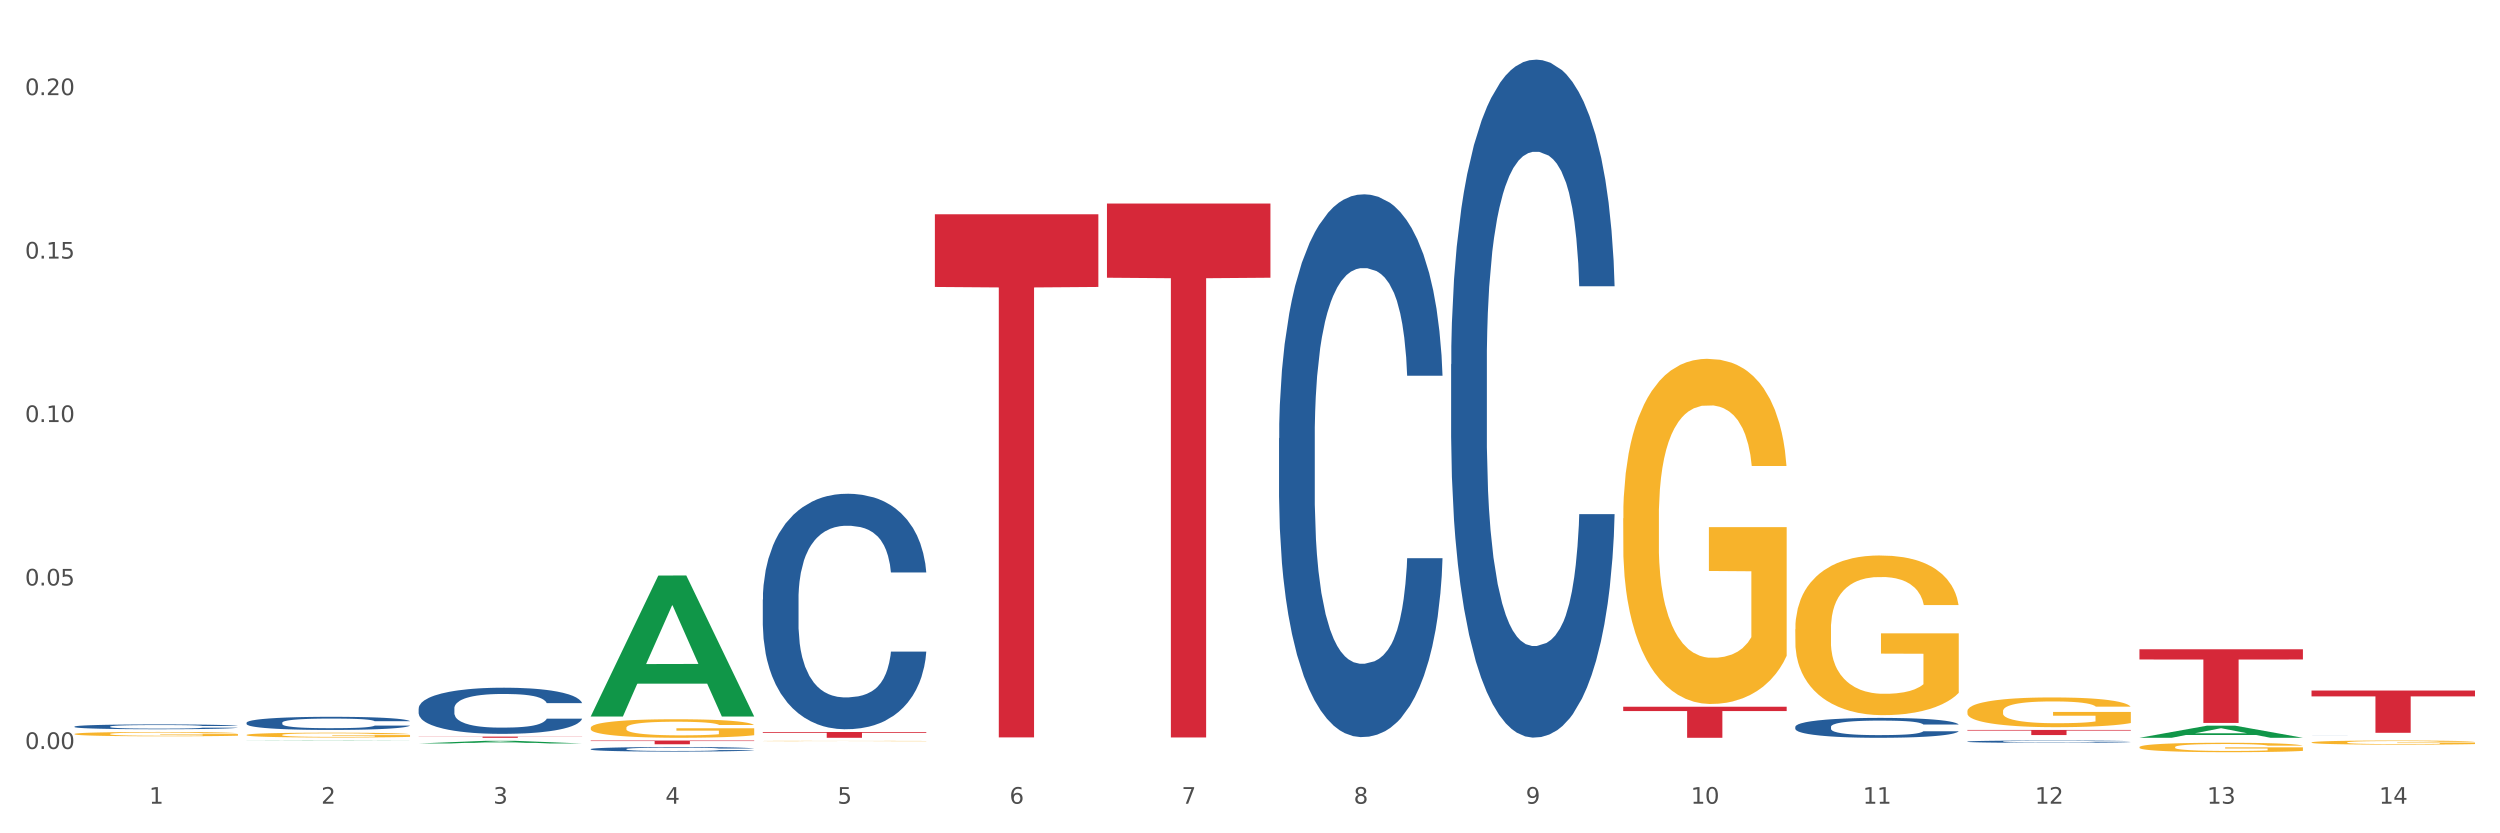 <?xml version="1.0" encoding="utf-8" standalone="no"?>
<!DOCTYPE svg PUBLIC "-//W3C//DTD SVG 1.1//EN"
  "http://www.w3.org/Graphics/SVG/1.1/DTD/svg11.dtd">
<svg xmlns:xlink="http://www.w3.org/1999/xlink" width="1080pt" height="360pt" viewBox="0 0 1080 360" xmlns="http://www.w3.org/2000/svg" version="1.1">
 <rect x="0" y="0" width="1080" height="360" fill="#333333" stroke="none"/>
 <defs>
  <style type="text/css">*{stroke-linejoin: round; stroke-linecap: butt}</style>
 </defs>
 <g id="figure_1">
  <g id="patch_1">
   <path d="M 0 360 
L 1080 360 
L 1080 0 
L 0 0 
z
" style="fill: #ffffff; stroke: #ffffff; stroke-linejoin: miter"/>
  </g>
  <g id="axes_1">
   <g id="matplotlib.axis_1">
    <g id="xtick_1">
     <g id="text_1">
      <!-- 1 -->
      <g style="fill: #4d4d4d" transform="translate(64.432 347.204) scale(0.096 -0.096)">
       <defs>
        <path id="DejaVuSans-31" d="M 794 531 
L 1825 531 
L 1825 4091 
L 703 3866 
L 703 4441 
L 1819 4666 
L 2450 4666 
L 2450 531 
L 3481 531 
L 3481 0 
L 794 0 
L 794 531 
z
" transform="scale(0.016)"/>
       </defs>
       <use xlink:href="#DejaVuSans-31"/>
      </g>
     </g>
    </g>
    <g id="xtick_2">
     <g id="text_2">
      <!-- 2 -->
      <g style="fill: #4d4d4d" transform="translate(138.771 347.204) scale(0.096 -0.096)">
       <defs>
        <path id="DejaVuSans-32" d="M 1228 531 
L 3431 531 
L 3431 0 
L 469 0 
L 469 531 
Q 828 903 1448 1529 
Q 2069 2156 2228 2338 
Q 2531 2678 2651 2914 
Q 2772 3150 2772 3378 
Q 2772 3750 2511 3984 
Q 2250 4219 1831 4219 
Q 1534 4219 1204 4116 
Q 875 4013 500 3803 
L 500 4441 
Q 881 4594 1212 4672 
Q 1544 4750 1819 4750 
Q 2544 4750 2975 4387 
Q 3406 4025 3406 3419 
Q 3406 3131 3298 2873 
Q 3191 2616 2906 2266 
Q 2828 2175 2409 1742 
Q 1991 1309 1228 531 
z
" transform="scale(0.016)"/>
       </defs>
       <use xlink:href="#DejaVuSans-32"/>
      </g>
     </g>
    </g>
    <g id="xtick_3">
     <g id="text_3">
      <!-- 3 -->
      <g style="fill: #4d4d4d" transform="translate(213.109 347.204) scale(0.096 -0.096)">
       <defs>
        <path id="DejaVuSans-33" d="M 2597 2516 
Q 3050 2419 3304 2112 
Q 3559 1806 3559 1356 
Q 3559 666 3084 287 
Q 2609 -91 1734 -91 
Q 1441 -91 1130 -33 
Q 819 25 488 141 
L 488 750 
Q 750 597 1062 519 
Q 1375 441 1716 441 
Q 2309 441 2620 675 
Q 2931 909 2931 1356 
Q 2931 1769 2642 2001 
Q 2353 2234 1838 2234 
L 1294 2234 
L 1294 2753 
L 1863 2753 
Q 2328 2753 2575 2939 
Q 2822 3125 2822 3475 
Q 2822 3834 2567 4026 
Q 2313 4219 1838 4219 
Q 1578 4219 1281 4162 
Q 984 4106 628 3988 
L 628 4550 
Q 988 4650 1302 4700 
Q 1616 4750 1894 4750 
Q 2613 4750 3031 4423 
Q 3450 4097 3450 3541 
Q 3450 3153 3228 2886 
Q 3006 2619 2597 2516 
z
" transform="scale(0.016)"/>
       </defs>
       <use xlink:href="#DejaVuSans-33"/>
      </g>
     </g>
    </g>
    <g id="xtick_4">
     <g id="text_4">
      <!-- 4 -->
      <g style="fill: #4d4d4d" transform="translate(287.448 347.204) scale(0.096 -0.096)">
       <defs>
        <path id="DejaVuSans-34" d="M 2419 4116 
L 825 1625 
L 2419 1625 
L 2419 4116 
z
M 2253 4666 
L 3047 4666 
L 3047 1625 
L 3713 1625 
L 3713 1100 
L 3047 1100 
L 3047 0 
L 2419 0 
L 2419 1100 
L 313 1100 
L 313 1709 
L 2253 4666 
z
" transform="scale(0.016)"/>
       </defs>
       <use xlink:href="#DejaVuSans-34"/>
      </g>
     </g>
    </g>
    <g id="xtick_5">
     <g id="text_5">
      <!-- 5 -->
      <g style="fill: #4d4d4d" transform="translate(361.787 347.204) scale(0.096 -0.096)">
       <defs>
        <path id="DejaVuSans-35" d="M 691 4666 
L 3169 4666 
L 3169 4134 
L 1269 4134 
L 1269 2991 
Q 1406 3038 1543 3061 
Q 1681 3084 1819 3084 
Q 2600 3084 3056 2656 
Q 3513 2228 3513 1497 
Q 3513 744 3044 326 
Q 2575 -91 1722 -91 
Q 1428 -91 1123 -41 
Q 819 9 494 109 
L 494 744 
Q 775 591 1075 516 
Q 1375 441 1709 441 
Q 2250 441 2565 725 
Q 2881 1009 2881 1497 
Q 2881 1984 2565 2268 
Q 2250 2553 1709 2553 
Q 1456 2553 1204 2497 
Q 953 2441 691 2322 
L 691 4666 
z
" transform="scale(0.016)"/>
       </defs>
       <use xlink:href="#DejaVuSans-35"/>
      </g>
     </g>
    </g>
    <g id="xtick_6">
     <g id="text_6">
      <!-- 6 -->
      <g style="fill: #4d4d4d" transform="translate(436.125 347.204) scale(0.096 -0.096)">
       <defs>
        <path id="DejaVuSans-36" d="M 2113 2584 
Q 1688 2584 1439 2293 
Q 1191 2003 1191 1497 
Q 1191 994 1439 701 
Q 1688 409 2113 409 
Q 2538 409 2786 701 
Q 3034 994 3034 1497 
Q 3034 2003 2786 2293 
Q 2538 2584 2113 2584 
z
M 3366 4563 
L 3366 3988 
Q 3128 4100 2886 4159 
Q 2644 4219 2406 4219 
Q 1781 4219 1451 3797 
Q 1122 3375 1075 2522 
Q 1259 2794 1537 2939 
Q 1816 3084 2150 3084 
Q 2853 3084 3261 2657 
Q 3669 2231 3669 1497 
Q 3669 778 3244 343 
Q 2819 -91 2113 -91 
Q 1303 -91 875 529 
Q 447 1150 447 2328 
Q 447 3434 972 4092 
Q 1497 4750 2381 4750 
Q 2619 4750 2861 4703 
Q 3103 4656 3366 4563 
z
" transform="scale(0.016)"/>
       </defs>
       <use xlink:href="#DejaVuSans-36"/>
      </g>
     </g>
    </g>
    <g id="xtick_7">
     <g id="text_7">
      <!-- 7 -->
      <g style="fill: #4d4d4d" transform="translate(510.464 347.204) scale(0.096 -0.096)">
       <defs>
        <path id="DejaVuSans-37" d="M 525 4666 
L 3525 4666 
L 3525 4397 
L 1831 0 
L 1172 0 
L 2766 4134 
L 525 4134 
L 525 4666 
z
" transform="scale(0.016)"/>
       </defs>
       <use xlink:href="#DejaVuSans-37"/>
      </g>
     </g>
    </g>
    <g id="xtick_8">
     <g id="text_8">
      <!-- 8 -->
      <g style="fill: #4d4d4d" transform="translate(584.803 347.204) scale(0.096 -0.096)">
       <defs>
        <path id="DejaVuSans-38" d="M 2034 2216 
Q 1584 2216 1326 1975 
Q 1069 1734 1069 1313 
Q 1069 891 1326 650 
Q 1584 409 2034 409 
Q 2484 409 2743 651 
Q 3003 894 3003 1313 
Q 3003 1734 2745 1975 
Q 2488 2216 2034 2216 
z
M 1403 2484 
Q 997 2584 770 2862 
Q 544 3141 544 3541 
Q 544 4100 942 4425 
Q 1341 4750 2034 4750 
Q 2731 4750 3128 4425 
Q 3525 4100 3525 3541 
Q 3525 3141 3298 2862 
Q 3072 2584 2669 2484 
Q 3125 2378 3379 2068 
Q 3634 1759 3634 1313 
Q 3634 634 3220 271 
Q 2806 -91 2034 -91 
Q 1263 -91 848 271 
Q 434 634 434 1313 
Q 434 1759 690 2068 
Q 947 2378 1403 2484 
z
M 1172 3481 
Q 1172 3119 1398 2916 
Q 1625 2713 2034 2713 
Q 2441 2713 2670 2916 
Q 2900 3119 2900 3481 
Q 2900 3844 2670 4047 
Q 2441 4250 2034 4250 
Q 1625 4250 1398 4047 
Q 1172 3844 1172 3481 
z
" transform="scale(0.016)"/>
       </defs>
       <use xlink:href="#DejaVuSans-38"/>
      </g>
     </g>
    </g>
    <g id="xtick_9">
     <g id="text_9">
      <!-- 9 -->
      <g style="fill: #4d4d4d" transform="translate(659.142 347.204) scale(0.096 -0.096)">
       <defs>
        <path id="DejaVuSans-39" d="M 703 97 
L 703 672 
Q 941 559 1184 500 
Q 1428 441 1663 441 
Q 2288 441 2617 861 
Q 2947 1281 2994 2138 
Q 2813 1869 2534 1725 
Q 2256 1581 1919 1581 
Q 1219 1581 811 2004 
Q 403 2428 403 3163 
Q 403 3881 828 4315 
Q 1253 4750 1959 4750 
Q 2769 4750 3195 4129 
Q 3622 3509 3622 2328 
Q 3622 1225 3098 567 
Q 2575 -91 1691 -91 
Q 1453 -91 1209 -44 
Q 966 3 703 97 
z
M 1959 2075 
Q 2384 2075 2632 2365 
Q 2881 2656 2881 3163 
Q 2881 3666 2632 3958 
Q 2384 4250 1959 4250 
Q 1534 4250 1286 3958 
Q 1038 3666 1038 3163 
Q 1038 2656 1286 2365 
Q 1534 2075 1959 2075 
z
" transform="scale(0.016)"/>
       </defs>
       <use xlink:href="#DejaVuSans-39"/>
      </g>
     </g>
    </g>
    <g id="xtick_10">
     <g id="text_10">
      <!-- 10 -->
      <g style="fill: #4d4d4d" transform="translate(730.426 347.204) scale(0.096 -0.096)">
       <defs>
        <path id="DejaVuSans-30" d="M 2034 4250 
Q 1547 4250 1301 3770 
Q 1056 3291 1056 2328 
Q 1056 1369 1301 889 
Q 1547 409 2034 409 
Q 2525 409 2770 889 
Q 3016 1369 3016 2328 
Q 3016 3291 2770 3770 
Q 2525 4250 2034 4250 
z
M 2034 4750 
Q 2819 4750 3233 4129 
Q 3647 3509 3647 2328 
Q 3647 1150 3233 529 
Q 2819 -91 2034 -91 
Q 1250 -91 836 529 
Q 422 1150 422 2328 
Q 422 3509 836 4129 
Q 1250 4750 2034 4750 
z
" transform="scale(0.016)"/>
       </defs>
       <use xlink:href="#DejaVuSans-31"/>
       <use xlink:href="#DejaVuSans-30" transform="translate(63.623 0)"/>
      </g>
     </g>
    </g>
    <g id="xtick_11">
     <g id="text_11">
      <!-- 11 -->
      <g style="fill: #4d4d4d" transform="translate(804.765 347.204) scale(0.096 -0.096)">
       <use xlink:href="#DejaVuSans-31"/>
       <use xlink:href="#DejaVuSans-31" transform="translate(63.623 0)"/>
      </g>
     </g>
    </g>
    <g id="xtick_12">
     <g id="text_12">
      <!-- 12 -->
      <g style="fill: #4d4d4d" transform="translate(879.104 347.204) scale(0.096 -0.096)">
       <use xlink:href="#DejaVuSans-31"/>
       <use xlink:href="#DejaVuSans-32" transform="translate(63.623 0)"/>
      </g>
     </g>
    </g>
    <g id="xtick_13">
     <g id="text_13">
      <!-- 13 -->
      <g style="fill: #4d4d4d" transform="translate(953.442 347.204) scale(0.096 -0.096)">
       <use xlink:href="#DejaVuSans-31"/>
       <use xlink:href="#DejaVuSans-33" transform="translate(63.623 0)"/>
      </g>
     </g>
    </g>
    <g id="xtick_14">
     <g id="text_14">
      <!-- 14 -->
      <g style="fill: #4d4d4d" transform="translate(1027.781 347.204) scale(0.096 -0.096)">
       <use xlink:href="#DejaVuSans-31"/>
       <use xlink:href="#DejaVuSans-34" transform="translate(63.623 0)"/>
      </g>
     </g>
    </g>
    <g id="xtick_15"/>
    <g id="xtick_16"/>
    <g id="xtick_17"/>
    <g id="xtick_18"/>
    <g id="xtick_19"/>
    <g id="xtick_20"/>
    <g id="xtick_21"/>
    <g id="xtick_22"/>
    <g id="xtick_23"/>
    <g id="xtick_24"/>
    <g id="xtick_25"/>
    <g id="xtick_26"/>
    <g id="xtick_27"/>
   </g>
   <g id="matplotlib.axis_2">
    <g id="ytick_1">
     <g id="text_15">
      <!-- 0.00 -->
      <g style="fill: #4d4d4d" transform="translate(10.8 323.553) scale(0.096 -0.096)">
       <defs>
        <path id="DejaVuSans-2e" d="M 684 794 
L 1344 794 
L 1344 0 
L 684 0 
L 684 794 
z
" transform="scale(0.016)"/>
       </defs>
       <use xlink:href="#DejaVuSans-30"/>
       <use xlink:href="#DejaVuSans-2e" transform="translate(63.623 0)"/>
       <use xlink:href="#DejaVuSans-30" transform="translate(95.41 0)"/>
       <use xlink:href="#DejaVuSans-30" transform="translate(159.033 0)"/>
      </g>
     </g>
    </g>
    <g id="ytick_2">
     <g id="text_16">
      <!-- 0.05 -->
      <g style="fill: #4d4d4d" transform="translate(10.8 252.938) scale(0.096 -0.096)">
       <use xlink:href="#DejaVuSans-30"/>
       <use xlink:href="#DejaVuSans-2e" transform="translate(63.623 0)"/>
       <use xlink:href="#DejaVuSans-30" transform="translate(95.41 0)"/>
       <use xlink:href="#DejaVuSans-35" transform="translate(159.033 0)"/>
      </g>
     </g>
    </g>
    <g id="ytick_3">
     <g id="text_17">
      <!-- 0.10 -->
      <g style="fill: #4d4d4d" transform="translate(10.8 182.323) scale(0.096 -0.096)">
       <use xlink:href="#DejaVuSans-30"/>
       <use xlink:href="#DejaVuSans-2e" transform="translate(63.623 0)"/>
       <use xlink:href="#DejaVuSans-31" transform="translate(95.41 0)"/>
       <use xlink:href="#DejaVuSans-30" transform="translate(159.033 0)"/>
      </g>
     </g>
    </g>
    <g id="ytick_4">
     <g id="text_18">
      <!-- 0.15 -->
      <g style="fill: #4d4d4d" transform="translate(10.8 111.708) scale(0.096 -0.096)">
       <use xlink:href="#DejaVuSans-30"/>
       <use xlink:href="#DejaVuSans-2e" transform="translate(63.623 0)"/>
       <use xlink:href="#DejaVuSans-31" transform="translate(95.41 0)"/>
       <use xlink:href="#DejaVuSans-35" transform="translate(159.033 0)"/>
      </g>
     </g>
    </g>
    <g id="ytick_5">
     <g id="text_19">
      <!-- 0.20 -->
      <g style="fill: #4d4d4d" transform="translate(10.8 41.093) scale(0.096 -0.096)">
       <use xlink:href="#DejaVuSans-30"/>
       <use xlink:href="#DejaVuSans-2e" transform="translate(63.623 0)"/>
       <use xlink:href="#DejaVuSans-32" transform="translate(95.41 0)"/>
       <use xlink:href="#DejaVuSans-30" transform="translate(159.033 0)"/>
      </g>
     </g>
    </g>
    <g id="ytick_6"/>
    <g id="ytick_7"/>
    <g id="ytick_8"/>
    <g id="ytick_9"/>
   </g>
   <g id="PolyCollection_1">
    <path d="M 106.514 320.011 
L 106.587 320.011 
L 135.709 319.906 
L 147.795 319.906 
L 177.135 320.012 
L 163.157 320.012 
L 156.823 319.987 
L 126.754 319.987 
L 126.535 319.987 
L 120.42 320.012 
L 106.514 320.012 
L 106.514 320.011 
L 130.54 319.972 
L 153.037 319.972 
L 141.897 319.929 
L 141.752 319.928 
L 141.606 319.929 
L 130.467 319.972 
L 130.54 319.972 
L 106.514 320.011 
z
" clip-path="url(#p26a8da2039)" style="fill: #109648"/>
    <path d="M 255.191 309.422 
L 255.264 309.364 
L 284.386 248.646 
L 296.472 248.589 
L 325.813 309.536 
L 311.834 309.536 
L 305.5 295.344 
L 275.431 295.344 
L 275.213 295.573 
L 269.097 309.536 
L 255.191 309.536 
L 255.191 309.422 
L 279.217 286.874 
L 301.714 286.817 
L 290.575 261.579 
L 290.429 261.465 
L 290.284 261.637 
L 279.144 286.817 
L 279.217 286.874 
L 255.191 309.422 
z
" clip-path="url(#p26a8da2039)" style="fill: #109648"/>
    <path d="M 849.901 318.729 
L 849.974 318.729 
L 879.096 318.717 
L 891.182 318.717 
L 920.523 318.729 
L 906.544 318.729 
L 900.21 318.727 
L 870.141 318.727 
L 869.922 318.727 
L 863.807 318.729 
L 849.901 318.729 
L 849.901 318.729 
L 873.927 318.725 
L 896.424 318.725 
L 885.284 318.72 
L 885.139 318.72 
L 884.993 318.72 
L 873.854 318.725 
L 873.927 318.725 
L 849.901 318.729 
z
" clip-path="url(#p26a8da2039)" style="fill: #109648"/>
    <path d="M 924.24 318.72 
L 924.312 318.715 
L 953.435 313.489 
L 965.52 313.484 
L 994.861 318.729 
L 980.883 318.729 
L 974.548 317.508 
L 944.48 317.508 
L 944.261 317.528 
L 938.145 318.729 
L 924.24 318.729 
L 924.24 318.72 
L 948.265 316.779 
L 970.763 316.774 
L 959.623 314.602 
L 959.478 314.592 
L 959.332 314.607 
L 948.193 316.774 
L 948.265 316.779 
L 924.24 318.72 
z
" clip-path="url(#p26a8da2039)" style="fill: #109648"/>
    <path d="M 329.53 259.01 
L 329.613 258.917 
L 329.613 256.315 
L 329.864 252.785 
L 330.782 246.281 
L 331.951 241.356 
L 333.954 235.595 
L 335.039 233.18 
L 336.458 230.485 
L 339.38 226.118 
L 342.719 222.402 
L 345.057 220.357 
L 346.81 219.057 
L 350.733 216.734 
L 352.987 215.712 
L 355.324 214.875 
L 357.328 214.318 
L 360.667 213.668 
L 363.338 213.389 
L 366.427 213.296 
L 369.015 213.389 
L 372.437 213.761 
L 377.446 214.875 
L 379.366 215.526 
L 381.954 216.641 
L 384.625 218.128 
L 386.795 219.614 
L 389.3 221.751 
L 391.887 224.539 
L 394.392 228.069 
L 396.145 231.321 
L 397.564 234.759 
L 398.816 238.94 
L 399.734 243.493 
L 400.152 247.303 
L 384.875 247.303 
L 384.458 243.865 
L 383.623 240.148 
L 382.788 237.64 
L 381.87 235.595 
L 380.451 233.273 
L 379.199 231.786 
L 377.112 230.021 
L 375.192 228.906 
L 373.606 228.255 
L 371.686 227.698 
L 367.595 227.14 
L 364.674 227.14 
L 362.837 227.326 
L 360.583 227.791 
L 358.663 228.441 
L 356.41 229.556 
L 354.656 230.764 
L 352.903 232.343 
L 351.902 233.458 
L 350.399 235.503 
L 349.397 237.175 
L 348.062 240.055 
L 347.31 242.099 
L 345.975 247.396 
L 345.391 251.298 
L 345.14 253.992 
L 344.973 256.966 
L 344.973 271.46 
L 345.474 277.964 
L 345.891 280.752 
L 346.559 283.911 
L 347.811 287.999 
L 349.648 291.994 
L 351.568 294.875 
L 353.154 296.64 
L 354.656 297.941 
L 356.159 298.963 
L 357.996 299.892 
L 359.498 300.45 
L 361.752 301.007 
L 364.423 301.286 
L 366.51 301.286 
L 370.768 300.821 
L 372.688 300.357 
L 374.524 299.706 
L 376.528 298.684 
L 378.114 297.569 
L 379.032 296.733 
L 380.534 294.968 
L 381.703 293.109 
L 382.705 290.972 
L 383.373 289.114 
L 384.124 286.327 
L 384.708 283.168 
L 384.875 281.495 
L 400.152 281.495 
L 399.818 284.84 
L 399.233 288.092 
L 398.065 292.459 
L 397.146 294.968 
L 395.727 298.034 
L 394.225 300.636 
L 392.138 303.516 
L 390.218 305.653 
L 388.214 307.511 
L 386.044 309.184 
L 382.121 311.507 
L 380.701 312.157 
L 377.696 313.272 
L 375.359 313.922 
L 371.936 314.573 
L 368.43 314.944 
L 364.757 315.037 
L 361.502 314.851 
L 357.912 314.294 
L 355.658 313.736 
L 353.154 312.9 
L 350.232 311.599 
L 347.477 310.02 
L 344.89 308.162 
L 342.469 306.025 
L 340.215 303.609 
L 337.293 299.613 
L 335.123 295.711 
L 333.537 292.087 
L 332.452 289.021 
L 331.366 285.119 
L 330.782 282.424 
L 329.864 275.92 
L 329.53 269.881 
L 329.53 259.01 
z
" clip-path="url(#p26a8da2039)" style="fill: #255c99"/>
    <path d="M 775.562 313.994 
L 775.646 313.986 
L 775.646 313.766 
L 775.896 313.467 
L 776.814 312.918 
L 777.983 312.501 
L 779.986 312.014 
L 781.072 311.81 
L 782.491 311.582 
L 785.412 311.213 
L 788.752 310.899 
L 791.089 310.726 
L 792.842 310.616 
L 796.765 310.42 
L 799.019 310.334 
L 801.357 310.263 
L 803.36 310.216 
L 806.699 310.161 
L 809.37 310.137 
L 812.459 310.129 
L 815.047 310.137 
L 818.469 310.169 
L 823.478 310.263 
L 825.398 310.318 
L 827.986 310.412 
L 830.657 310.538 
L 832.828 310.664 
L 835.332 310.844 
L 837.92 311.08 
L 840.424 311.378 
L 842.177 311.653 
L 843.596 311.944 
L 844.848 312.297 
L 845.766 312.682 
L 846.184 313.004 
L 830.908 313.004 
L 830.49 312.713 
L 829.655 312.399 
L 828.821 312.187 
L 827.902 312.014 
L 826.483 311.818 
L 825.231 311.692 
L 823.144 311.543 
L 821.224 311.449 
L 819.638 311.394 
L 817.718 311.347 
L 813.628 311.3 
L 810.706 311.3 
L 808.87 311.315 
L 806.616 311.355 
L 804.696 311.41 
L 802.442 311.504 
L 800.689 311.606 
L 798.936 311.739 
L 797.934 311.834 
L 796.431 312.007 
L 795.43 312.148 
L 794.094 312.391 
L 793.343 312.564 
L 792.007 313.012 
L 791.423 313.342 
L 791.172 313.569 
L 791.005 313.821 
L 791.005 315.046 
L 791.506 315.596 
L 791.924 315.831 
L 792.591 316.098 
L 793.844 316.444 
L 795.68 316.782 
L 797.6 317.025 
L 799.186 317.174 
L 800.689 317.284 
L 802.191 317.371 
L 804.028 317.449 
L 805.53 317.496 
L 807.784 317.544 
L 810.456 317.567 
L 812.543 317.567 
L 816.8 317.528 
L 818.72 317.489 
L 820.556 317.434 
L 822.56 317.347 
L 824.146 317.253 
L 825.064 317.182 
L 826.567 317.033 
L 827.735 316.876 
L 828.737 316.695 
L 829.405 316.538 
L 830.156 316.303 
L 830.741 316.036 
L 830.908 315.894 
L 846.184 315.894 
L 845.85 316.177 
L 845.266 316.452 
L 844.097 316.821 
L 843.179 317.033 
L 841.76 317.292 
L 840.257 317.512 
L 838.17 317.756 
L 836.25 317.936 
L 834.247 318.093 
L 832.076 318.235 
L 828.153 318.431 
L 826.734 318.486 
L 823.728 318.58 
L 821.391 318.635 
L 817.969 318.69 
L 814.463 318.722 
L 810.79 318.729 
L 807.534 318.714 
L 803.944 318.667 
L 801.69 318.62 
L 799.186 318.549 
L 796.264 318.439 
L 793.51 318.305 
L 790.922 318.148 
L 788.501 317.968 
L 786.247 317.763 
L 783.325 317.426 
L 781.155 317.096 
L 779.569 316.79 
L 778.484 316.53 
L 777.399 316.201 
L 776.814 315.973 
L 775.896 315.423 
L 775.562 314.912 
L 775.562 313.994 
z
" clip-path="url(#p26a8da2039)" style="fill: #255c99"/>
    <path d="M 552.546 189.303 
L 552.629 189.088 
L 552.629 183.092 
L 552.88 174.954 
L 553.798 159.964 
L 554.967 148.614 
L 556.97 135.336 
L 558.055 129.768 
L 559.475 123.558 
L 562.396 113.493 
L 565.735 104.927 
L 568.073 100.215 
L 569.826 97.217 
L 573.749 91.863 
L 576.003 89.508 
L 578.34 87.58 
L 580.344 86.295 
L 583.683 84.796 
L 586.354 84.154 
L 589.443 83.94 
L 592.031 84.154 
L 595.453 85.01 
L 600.462 87.58 
L 602.382 89.079 
L 604.97 91.649 
L 607.641 95.075 
L 609.811 98.502 
L 612.316 103.427 
L 614.903 109.852 
L 617.408 117.99 
L 619.161 125.485 
L 620.58 133.409 
L 621.832 143.046 
L 622.75 153.539 
L 623.168 162.319 
L 607.891 162.319 
L 607.474 154.396 
L 606.639 145.83 
L 605.804 140.048 
L 604.886 135.336 
L 603.467 129.982 
L 602.215 126.556 
L 600.128 122.487 
L 598.208 119.917 
L 596.622 118.418 
L 594.702 117.133 
L 590.612 115.848 
L 587.69 115.848 
L 585.853 116.277 
L 583.6 117.347 
L 581.68 118.846 
L 579.426 121.416 
L 577.673 124.2 
L 575.92 127.841 
L 574.918 130.411 
L 573.415 135.122 
L 572.414 138.977 
L 571.078 145.616 
L 570.327 150.327 
L 568.991 162.534 
L 568.407 171.528 
L 568.156 177.738 
L 567.989 184.591 
L 567.989 217.999 
L 568.49 232.99 
L 568.908 239.414 
L 569.575 246.696 
L 570.827 256.118 
L 572.664 265.327 
L 574.584 271.966 
L 576.17 276.034 
L 577.673 279.033 
L 579.175 281.388 
L 581.012 283.53 
L 582.514 284.815 
L 584.768 286.1 
L 587.439 286.742 
L 589.526 286.742 
L 593.784 285.671 
L 595.704 284.601 
L 597.54 283.101 
L 599.544 280.746 
L 601.13 278.176 
L 602.048 276.249 
L 603.551 272.18 
L 604.719 267.897 
L 605.721 262.971 
L 606.389 258.688 
L 607.14 252.264 
L 607.724 244.982 
L 607.891 241.128 
L 623.168 241.128 
L 622.834 248.837 
L 622.249 256.332 
L 621.081 266.398 
L 620.163 272.18 
L 618.743 279.247 
L 617.241 285.243 
L 615.154 291.882 
L 613.234 296.807 
L 611.23 301.09 
L 609.06 304.945 
L 605.137 310.299 
L 603.718 311.798 
L 600.712 314.368 
L 598.375 315.867 
L 594.952 317.366 
L 591.446 318.223 
L 587.773 318.437 
L 584.518 318.008 
L 580.928 316.723 
L 578.674 315.439 
L 576.17 313.511 
L 573.248 310.513 
L 570.494 306.872 
L 567.906 302.589 
L 565.485 297.664 
L 563.231 292.096 
L 560.309 282.887 
L 558.139 273.893 
L 556.553 265.541 
L 555.468 258.474 
L 554.382 249.48 
L 553.798 243.269 
L 552.88 228.278 
L 552.546 214.358 
L 552.546 189.303 
z
" clip-path="url(#p26a8da2039)" style="fill: #255c99"/>
    <path d="M 626.885 157.364 
L 626.968 157.096 
L 626.968 149.606 
L 627.219 139.442 
L 628.137 120.718 
L 629.306 106.541 
L 631.309 89.957 
L 632.394 83.002 
L 633.813 75.245 
L 636.735 62.673 
L 640.074 51.973 
L 642.411 46.089 
L 644.164 42.344 
L 648.088 35.657 
L 650.342 32.714 
L 652.679 30.307 
L 654.683 28.702 
L 658.022 26.829 
L 660.693 26.027 
L 663.782 25.759 
L 666.369 26.027 
L 669.792 27.097 
L 674.801 30.307 
L 676.721 32.179 
L 679.308 35.389 
L 681.98 39.669 
L 684.15 43.949 
L 686.654 50.101 
L 689.242 58.126 
L 691.747 68.29 
L 693.5 77.652 
L 694.919 87.549 
L 696.171 99.586 
L 697.089 112.693 
L 697.506 123.66 
L 682.23 123.66 
L 681.813 113.763 
L 680.978 103.064 
L 680.143 95.841 
L 679.225 89.957 
L 677.806 83.269 
L 676.554 78.99 
L 674.467 73.907 
L 672.547 70.697 
L 670.961 68.825 
L 669.041 67.22 
L 664.95 65.615 
L 662.029 65.615 
L 660.192 66.15 
L 657.938 67.488 
L 656.018 69.36 
L 653.764 72.57 
L 652.011 76.047 
L 650.258 80.595 
L 649.257 83.804 
L 647.754 89.689 
L 646.752 94.504 
L 645.417 102.796 
L 644.665 108.681 
L 643.33 123.928 
L 642.745 135.162 
L 642.495 142.919 
L 642.328 151.479 
L 642.328 193.207 
L 642.829 211.931 
L 643.246 219.956 
L 643.914 229.05 
L 645.166 240.82 
L 647.003 252.322 
L 648.923 260.614 
L 650.509 265.696 
L 652.011 269.441 
L 653.514 272.383 
L 655.35 275.058 
L 656.853 276.663 
L 659.107 278.268 
L 661.778 279.071 
L 663.865 279.071 
L 668.122 277.733 
L 670.042 276.396 
L 671.879 274.523 
L 673.882 271.581 
L 675.468 268.371 
L 676.387 265.964 
L 677.889 260.881 
L 679.058 255.532 
L 680.06 249.379 
L 680.728 244.03 
L 681.479 236.005 
L 682.063 226.91 
L 682.23 222.096 
L 697.506 222.096 
L 697.173 231.725 
L 696.588 241.087 
L 695.42 253.659 
L 694.501 260.881 
L 693.082 269.709 
L 691.58 277.198 
L 689.493 285.49 
L 687.573 291.643 
L 685.569 296.992 
L 683.399 301.807 
L 679.475 308.494 
L 678.056 310.367 
L 675.051 313.577 
L 672.714 315.449 
L 669.291 317.321 
L 665.785 318.391 
L 662.112 318.659 
L 658.856 318.124 
L 655.267 316.519 
L 653.013 314.914 
L 650.509 312.507 
L 647.587 308.762 
L 644.832 304.214 
L 642.244 298.865 
L 639.824 292.713 
L 637.57 285.758 
L 634.648 274.256 
L 632.478 263.021 
L 630.892 252.589 
L 629.806 243.762 
L 628.721 232.528 
L 628.137 224.771 
L 627.219 206.046 
L 626.885 188.66 
L 626.885 157.364 
z
" clip-path="url(#p26a8da2039)" style="fill: #255c99"/>
    <path d="M 32.175 313.881 
L 32.258 313.879 
L 32.258 313.826 
L 32.509 313.753 
L 33.427 313.619 
L 34.596 313.518 
L 36.599 313.4 
L 37.684 313.35 
L 39.104 313.295 
L 42.025 313.205 
L 45.364 313.129 
L 47.702 313.087 
L 49.455 313.06 
L 53.378 313.012 
L 55.632 312.991 
L 57.969 312.974 
L 59.973 312.962 
L 63.312 312.949 
L 65.983 312.943 
L 69.072 312.941 
L 71.66 312.943 
L 75.082 312.951 
L 80.091 312.974 
L 82.011 312.987 
L 84.599 313.01 
L 87.27 313.041 
L 89.44 313.071 
L 91.945 313.115 
L 94.533 313.172 
L 97.037 313.245 
L 98.79 313.312 
L 100.209 313.383 
L 101.461 313.469 
L 102.379 313.562 
L 102.797 313.64 
L 87.52 313.64 
L 87.103 313.57 
L 86.268 313.493 
L 85.434 313.442 
L 84.515 313.4 
L 83.096 313.352 
L 81.844 313.321 
L 79.757 313.285 
L 77.837 313.262 
L 76.251 313.249 
L 74.331 313.237 
L 70.241 313.226 
L 67.319 313.226 
L 65.482 313.23 
L 63.229 313.239 
L 61.309 313.253 
L 59.055 313.276 
L 57.302 313.3 
L 55.549 313.333 
L 54.547 313.356 
L 53.044 313.398 
L 52.043 313.432 
L 50.707 313.491 
L 49.956 313.533 
L 48.62 313.642 
L 48.036 313.723 
L 47.785 313.778 
L 47.618 313.839 
L 47.618 314.137 
L 48.119 314.271 
L 48.537 314.328 
L 49.204 314.393 
L 50.457 314.477 
L 52.293 314.559 
L 54.213 314.618 
L 55.799 314.655 
L 57.302 314.681 
L 58.804 314.702 
L 60.641 314.721 
L 62.143 314.733 
L 64.397 314.744 
L 67.069 314.75 
L 69.155 314.75 
L 73.413 314.741 
L 75.333 314.731 
L 77.169 314.718 
L 79.173 314.697 
L 80.759 314.674 
L 81.677 314.656 
L 83.18 314.62 
L 84.348 314.582 
L 85.35 314.538 
L 86.018 314.5 
L 86.769 314.443 
L 87.353 314.378 
L 87.52 314.343 
L 102.797 314.343 
L 102.463 314.412 
L 101.879 314.479 
L 100.71 314.569 
L 99.792 314.62 
L 98.372 314.683 
L 96.87 314.737 
L 94.783 314.796 
L 92.863 314.84 
L 90.86 314.878 
L 88.689 314.912 
L 84.766 314.96 
L 83.347 314.974 
L 80.341 314.996 
L 78.004 315.01 
L 74.581 315.023 
L 71.075 315.031 
L 67.402 315.033 
L 64.147 315.029 
L 60.557 315.017 
L 58.303 315.006 
L 55.799 314.989 
L 52.877 314.962 
L 50.123 314.93 
L 47.535 314.891 
L 45.114 314.847 
L 42.86 314.798 
L 39.938 314.716 
L 37.768 314.635 
L 36.182 314.561 
L 35.097 314.498 
L 34.011 314.418 
L 33.427 314.362 
L 32.509 314.229 
L 32.175 314.105 
L 32.175 313.881 
z
" clip-path="url(#p26a8da2039)" style="fill: #255c99"/>
    <path d="M 106.514 312.209 
L 106.597 312.204 
L 106.597 312.059 
L 106.848 311.862 
L 107.766 311.498 
L 108.935 311.223 
L 110.938 310.901 
L 112.023 310.766 
L 113.442 310.615 
L 116.364 310.371 
L 119.703 310.164 
L 122.04 310.049 
L 123.794 309.977 
L 127.717 309.847 
L 129.971 309.79 
L 132.308 309.743 
L 134.312 309.712 
L 137.651 309.675 
L 140.322 309.66 
L 143.411 309.655 
L 145.998 309.66 
L 149.421 309.681 
L 154.43 309.743 
L 156.35 309.779 
L 158.937 309.842 
L 161.609 309.925 
L 163.779 310.008 
L 166.283 310.127 
L 168.871 310.283 
L 171.376 310.48 
L 173.129 310.662 
L 174.548 310.854 
L 175.8 311.088 
L 176.718 311.342 
L 177.135 311.555 
L 161.859 311.555 
L 161.442 311.363 
L 160.607 311.155 
L 159.772 311.015 
L 158.854 310.901 
L 157.435 310.771 
L 156.183 310.688 
L 154.096 310.589 
L 152.176 310.527 
L 150.59 310.491 
L 148.67 310.46 
L 144.579 310.428 
L 141.658 310.428 
L 139.821 310.439 
L 137.567 310.465 
L 135.647 310.501 
L 133.393 310.563 
L 131.64 310.631 
L 129.887 310.719 
L 128.886 310.782 
L 127.383 310.896 
L 126.381 310.989 
L 125.046 311.15 
L 124.294 311.264 
L 122.959 311.56 
L 122.374 311.778 
L 122.124 311.929 
L 121.957 312.095 
L 121.957 312.905 
L 122.458 313.269 
L 122.875 313.425 
L 123.543 313.601 
L 124.795 313.83 
L 126.632 314.053 
L 128.552 314.214 
L 130.138 314.313 
L 131.64 314.385 
L 133.143 314.442 
L 134.979 314.494 
L 136.482 314.525 
L 138.736 314.557 
L 141.407 314.572 
L 143.494 314.572 
L 147.751 314.546 
L 149.671 314.52 
L 151.508 314.484 
L 153.511 314.427 
L 155.097 314.364 
L 156.016 314.318 
L 157.518 314.219 
L 158.687 314.115 
L 159.689 313.996 
L 160.357 313.892 
L 161.108 313.736 
L 161.692 313.56 
L 161.859 313.466 
L 177.135 313.466 
L 176.802 313.653 
L 176.217 313.835 
L 175.049 314.079 
L 174.13 314.219 
L 172.711 314.39 
L 171.209 314.536 
L 169.122 314.697 
L 167.202 314.816 
L 165.198 314.92 
L 163.028 315.014 
L 159.104 315.143 
L 157.685 315.18 
L 154.68 315.242 
L 152.343 315.278 
L 148.92 315.315 
L 145.414 315.335 
L 141.741 315.341 
L 138.486 315.33 
L 134.896 315.299 
L 132.642 315.268 
L 130.138 315.221 
L 127.216 315.149 
L 124.461 315.06 
L 121.874 314.956 
L 119.453 314.837 
L 117.199 314.702 
L 114.277 314.479 
L 112.107 314.261 
L 110.521 314.058 
L 109.435 313.887 
L 108.35 313.669 
L 107.766 313.518 
L 106.848 313.155 
L 106.514 312.817 
L 106.514 312.209 
z
" clip-path="url(#p26a8da2039)" style="fill: #255c99"/>
    <path d="M 180.852 306.048 
L 180.936 306.03 
L 180.936 305.519 
L 181.186 304.827 
L 182.105 303.552 
L 183.273 302.587 
L 185.277 301.457 
L 186.362 300.983 
L 187.781 300.455 
L 190.703 299.599 
L 194.042 298.87 
L 196.379 298.469 
L 198.132 298.214 
L 202.056 297.759 
L 204.31 297.559 
L 206.647 297.395 
L 208.65 297.285 
L 211.989 297.158 
L 214.661 297.103 
L 217.749 297.085 
L 220.337 297.103 
L 223.76 297.176 
L 228.768 297.395 
L 230.688 297.522 
L 233.276 297.741 
L 235.947 298.032 
L 238.118 298.324 
L 240.622 298.743 
L 243.21 299.289 
L 245.714 299.982 
L 247.467 300.619 
L 248.886 301.293 
L 250.139 302.113 
L 251.057 303.006 
L 251.474 303.752 
L 236.198 303.752 
L 235.78 303.078 
L 234.946 302.35 
L 234.111 301.858 
L 233.193 301.457 
L 231.774 301.002 
L 230.521 300.71 
L 228.434 300.364 
L 226.514 300.145 
L 224.928 300.018 
L 223.008 299.909 
L 218.918 299.799 
L 215.996 299.799 
L 214.16 299.836 
L 211.906 299.927 
L 209.986 300.054 
L 207.732 300.273 
L 205.979 300.51 
L 204.226 300.819 
L 203.224 301.038 
L 201.722 301.439 
L 200.72 301.767 
L 199.384 302.332 
L 198.633 302.732 
L 197.297 303.771 
L 196.713 304.536 
L 196.463 305.064 
L 196.296 305.647 
L 196.296 308.489 
L 196.797 309.764 
L 197.214 310.311 
L 197.882 310.93 
L 199.134 311.731 
L 200.97 312.515 
L 202.89 313.08 
L 204.476 313.426 
L 205.979 313.681 
L 207.482 313.881 
L 209.318 314.063 
L 210.821 314.173 
L 213.075 314.282 
L 215.746 314.337 
L 217.833 314.337 
L 222.09 314.245 
L 224.01 314.154 
L 225.847 314.027 
L 227.85 313.826 
L 229.436 313.608 
L 230.354 313.444 
L 231.857 313.098 
L 233.026 312.733 
L 234.027 312.314 
L 234.695 311.95 
L 235.447 311.404 
L 236.031 310.784 
L 236.198 310.456 
L 251.474 310.456 
L 251.14 311.112 
L 250.556 311.75 
L 249.387 312.606 
L 248.469 313.098 
L 247.05 313.699 
L 245.547 314.209 
L 243.46 314.774 
L 241.54 315.193 
L 239.537 315.557 
L 237.367 315.885 
L 233.443 316.34 
L 232.024 316.468 
L 229.019 316.686 
L 226.681 316.814 
L 223.259 316.942 
L 219.753 317.014 
L 216.08 317.033 
L 212.824 316.996 
L 209.235 316.887 
L 206.981 316.778 
L 204.476 316.614 
L 201.555 316.359 
L 198.8 316.049 
L 196.212 315.685 
L 193.791 315.266 
L 191.538 314.792 
L 188.616 314.009 
L 186.445 313.243 
L 184.859 312.533 
L 183.774 311.932 
L 182.689 311.167 
L 182.105 310.638 
L 181.186 309.363 
L 180.852 308.179 
L 180.852 306.048 
z
" clip-path="url(#p26a8da2039)" style="fill: #255c99"/>
    <path d="M 255.191 323.599 
L 255.275 323.597 
L 255.275 323.546 
L 255.525 323.478 
L 256.443 323.352 
L 257.612 323.256 
L 259.615 323.144 
L 260.701 323.097 
L 262.12 323.045 
L 265.041 322.96 
L 268.381 322.888 
L 270.718 322.848 
L 272.471 322.823 
L 276.394 322.778 
L 278.648 322.758 
L 280.986 322.742 
L 282.989 322.731 
L 286.328 322.719 
L 288.999 322.713 
L 292.088 322.711 
L 294.676 322.713 
L 298.098 322.72 
L 303.107 322.742 
L 305.027 322.755 
L 307.615 322.776 
L 310.286 322.805 
L 312.457 322.834 
L 314.961 322.876 
L 317.549 322.93 
L 320.053 322.998 
L 321.806 323.061 
L 323.225 323.128 
L 324.477 323.209 
L 325.396 323.298 
L 325.813 323.372 
L 310.537 323.372 
L 310.119 323.305 
L 309.284 323.233 
L 308.45 323.184 
L 307.531 323.144 
L 306.112 323.099 
L 304.86 323.07 
L 302.773 323.036 
L 300.853 323.014 
L 299.267 323.002 
L 297.347 322.991 
L 293.257 322.98 
L 290.335 322.98 
L 288.499 322.984 
L 286.245 322.993 
L 284.325 323.005 
L 282.071 323.027 
L 280.318 323.05 
L 278.565 323.081 
L 277.563 323.103 
L 276.06 323.142 
L 275.059 323.175 
L 273.723 323.231 
L 272.972 323.271 
L 271.636 323.373 
L 271.052 323.449 
L 270.801 323.501 
L 270.634 323.559 
L 270.634 323.84 
L 271.135 323.967 
L 271.553 324.021 
L 272.22 324.082 
L 273.473 324.162 
L 275.309 324.239 
L 277.229 324.295 
L 278.815 324.329 
L 280.318 324.354 
L 281.82 324.374 
L 283.657 324.392 
L 285.159 324.403 
L 287.413 324.414 
L 290.085 324.419 
L 292.172 324.419 
L 296.429 324.41 
L 298.349 324.401 
L 300.185 324.389 
L 302.189 324.369 
L 303.775 324.347 
L 304.693 324.331 
L 306.196 324.297 
L 307.364 324.261 
L 308.366 324.219 
L 309.034 324.183 
L 309.785 324.129 
L 310.37 324.068 
L 310.537 324.035 
L 325.813 324.035 
L 325.479 324.1 
L 324.895 324.163 
L 323.726 324.248 
L 322.808 324.297 
L 321.389 324.356 
L 319.886 324.407 
L 317.799 324.463 
L 315.879 324.504 
L 313.876 324.54 
L 311.705 324.573 
L 307.782 324.618 
L 306.363 324.63 
L 303.358 324.652 
L 301.02 324.665 
L 297.598 324.677 
L 294.092 324.685 
L 290.419 324.686 
L 287.163 324.683 
L 283.573 324.672 
L 281.32 324.661 
L 278.815 324.645 
L 275.893 324.62 
L 273.139 324.589 
L 270.551 324.553 
L 268.13 324.511 
L 265.876 324.465 
L 262.955 324.387 
L 260.784 324.311 
L 259.198 324.241 
L 258.113 324.181 
L 257.028 324.106 
L 256.443 324.053 
L 255.525 323.927 
L 255.191 323.81 
L 255.191 323.599 
z
" clip-path="url(#p26a8da2039)" style="fill: #255c99"/>
    <path d="M 329.53 316.214 
L 400.152 316.214 
L 400.152 316.563 
L 372.371 316.566 
L 372.371 318.729 
L 357.143 318.729 
L 357.143 316.566 
L 329.53 316.563 
L 329.53 316.216 
L 329.53 316.214 
z
" clip-path="url(#p26a8da2039)" style="fill: #d62839"/>
    <path d="M 180.852 318.209 
L 251.474 318.209 
L 251.474 318.282 
L 223.694 318.282 
L 223.694 318.729 
L 208.465 318.729 
L 208.465 318.282 
L 180.852 318.282 
L 180.852 318.21 
L 180.852 318.209 
z
" clip-path="url(#p26a8da2039)" style="fill: #d62839"/>
    <path d="M 255.191 319.906 
L 325.813 319.906 
L 325.813 320.132 
L 298.033 320.134 
L 298.033 321.535 
L 282.804 321.535 
L 282.804 320.134 
L 255.191 320.132 
L 255.191 319.908 
L 255.191 319.906 
z
" clip-path="url(#p26a8da2039)" style="fill: #d62839"/>
    <path d="M 849.901 320.356 
L 849.984 320.356 
L 849.984 320.33 
L 850.235 320.295 
L 851.153 320.231 
L 852.322 320.183 
L 854.325 320.126 
L 855.41 320.102 
L 856.829 320.075 
L 859.751 320.032 
L 863.09 319.996 
L 865.428 319.976 
L 867.181 319.963 
L 871.104 319.94 
L 873.358 319.93 
L 875.695 319.922 
L 877.699 319.916 
L 881.038 319.91 
L 883.709 319.907 
L 886.798 319.906 
L 889.386 319.907 
L 892.808 319.911 
L 897.817 319.922 
L 899.737 319.928 
L 902.325 319.939 
L 904.996 319.954 
L 907.166 319.968 
L 909.671 319.989 
L 912.258 320.017 
L 914.763 320.052 
L 916.516 320.084 
L 917.935 320.118 
L 919.187 320.159 
L 920.105 320.204 
L 920.523 320.241 
L 905.246 320.241 
L 904.829 320.207 
L 903.994 320.171 
L 903.159 320.146 
L 902.241 320.126 
L 900.822 320.103 
L 899.57 320.088 
L 897.483 320.071 
L 895.563 320.06 
L 893.977 320.053 
L 892.057 320.048 
L 887.966 320.042 
L 885.045 320.042 
L 883.208 320.044 
L 880.954 320.049 
L 879.034 320.055 
L 876.78 320.066 
L 875.027 320.078 
L 873.274 320.094 
L 872.273 320.105 
L 870.77 320.125 
L 869.768 320.141 
L 868.433 320.17 
L 867.681 320.19 
L 866.346 320.242 
L 865.761 320.28 
L 865.511 320.307 
L 865.344 320.336 
L 865.344 320.479 
L 865.845 320.543 
L 866.262 320.571 
L 866.93 320.602 
L 868.182 320.642 
L 870.019 320.681 
L 871.939 320.71 
L 873.525 320.727 
L 875.027 320.74 
L 876.53 320.75 
L 878.367 320.759 
L 879.869 320.765 
L 882.123 320.77 
L 884.794 320.773 
L 886.881 320.773 
L 891.139 320.768 
L 893.059 320.764 
L 894.895 320.757 
L 896.899 320.747 
L 898.485 320.736 
L 899.403 320.728 
L 900.905 320.711 
L 902.074 320.692 
L 903.076 320.671 
L 903.744 320.653 
L 904.495 320.626 
L 905.079 320.594 
L 905.246 320.578 
L 920.523 320.578 
L 920.189 320.611 
L 919.604 320.643 
L 918.436 320.686 
L 917.517 320.711 
L 916.098 320.741 
L 914.596 320.767 
L 912.509 320.795 
L 910.589 320.816 
L 908.585 320.834 
L 906.415 320.851 
L 902.491 320.874 
L 901.072 320.88 
L 898.067 320.891 
L 895.73 320.898 
L 892.307 320.904 
L 888.801 320.908 
L 885.128 320.908 
L 881.873 320.907 
L 878.283 320.901 
L 876.029 320.896 
L 873.525 320.887 
L 870.603 320.875 
L 867.848 320.859 
L 865.261 320.841 
L 862.84 320.82 
L 860.586 320.796 
L 857.664 320.757 
L 855.494 320.718 
L 853.908 320.682 
L 852.823 320.652 
L 851.737 320.614 
L 851.153 320.587 
L 850.235 320.523 
L 849.901 320.464 
L 849.901 320.356 
z
" clip-path="url(#p26a8da2039)" style="fill: #255c99"/>
    <path d="M 998.578 317.767 
L 998.662 317.767 
L 998.662 317.766 
L 998.912 317.764 
L 999.83 317.761 
L 1000.999 317.759 
L 1003.003 317.756 
L 1004.088 317.755 
L 1005.507 317.754 
L 1008.429 317.752 
L 1011.768 317.75 
L 1014.105 317.749 
L 1015.858 317.748 
L 1019.781 317.747 
L 1022.035 317.747 
L 1024.373 317.746 
L 1026.376 317.746 
L 1029.715 317.746 
L 1032.387 317.746 
L 1035.475 317.745 
L 1038.063 317.746 
L 1041.486 317.746 
L 1046.494 317.746 
L 1048.414 317.747 
L 1051.002 317.747 
L 1053.673 317.748 
L 1055.844 317.749 
L 1058.348 317.75 
L 1060.936 317.751 
L 1063.44 317.753 
L 1065.193 317.754 
L 1066.612 317.756 
L 1067.864 317.758 
L 1068.783 317.76 
L 1069.2 317.762 
L 1053.924 317.762 
L 1053.506 317.76 
L 1052.671 317.758 
L 1051.837 317.757 
L 1050.918 317.756 
L 1049.499 317.755 
L 1048.247 317.754 
L 1046.16 317.754 
L 1044.24 317.753 
L 1042.654 317.753 
L 1040.734 317.752 
L 1036.644 317.752 
L 1033.722 317.752 
L 1031.886 317.752 
L 1029.632 317.752 
L 1027.712 317.753 
L 1025.458 317.753 
L 1023.705 317.754 
L 1021.952 317.755 
L 1020.95 317.755 
L 1019.448 317.756 
L 1018.446 317.757 
L 1017.11 317.758 
L 1016.359 317.759 
L 1015.023 317.762 
L 1014.439 317.764 
L 1014.188 317.765 
L 1014.022 317.766 
L 1014.022 317.773 
L 1014.522 317.777 
L 1014.94 317.778 
L 1015.608 317.779 
L 1016.86 317.781 
L 1018.696 317.783 
L 1020.616 317.785 
L 1022.202 317.786 
L 1023.705 317.786 
L 1025.207 317.787 
L 1027.044 317.787 
L 1028.547 317.787 
L 1030.8 317.788 
L 1033.472 317.788 
L 1035.559 317.788 
L 1039.816 317.788 
L 1041.736 317.787 
L 1043.572 317.787 
L 1045.576 317.787 
L 1047.162 317.786 
L 1048.08 317.786 
L 1049.583 317.785 
L 1050.752 317.784 
L 1051.753 317.783 
L 1052.421 317.782 
L 1053.172 317.781 
L 1053.757 317.779 
L 1053.924 317.778 
L 1069.2 317.778 
L 1068.866 317.78 
L 1068.282 317.781 
L 1067.113 317.784 
L 1066.195 317.785 
L 1064.776 317.786 
L 1063.273 317.787 
L 1061.186 317.789 
L 1059.266 317.79 
L 1057.263 317.791 
L 1055.092 317.792 
L 1051.169 317.793 
L 1049.75 317.793 
L 1046.745 317.794 
L 1044.407 317.794 
L 1040.985 317.794 
L 1037.479 317.794 
L 1033.806 317.794 
L 1030.55 317.794 
L 1026.96 317.794 
L 1024.707 317.794 
L 1022.202 317.793 
L 1019.281 317.793 
L 1016.526 317.792 
L 1013.938 317.791 
L 1011.517 317.79 
L 1009.263 317.789 
L 1006.342 317.787 
L 1004.171 317.785 
L 1002.585 317.783 
L 1001.5 317.782 
L 1000.415 317.78 
L 999.83 317.779 
L 998.912 317.776 
L 998.578 317.773 
L 998.578 317.767 
z
" clip-path="url(#p26a8da2039)" style="fill: #255c99"/>
    <path d="M 924.24 322.754 
L 924.323 322.751 
L 924.323 322.617 
L 924.49 322.501 
L 925.323 322.221 
L 926.574 321.99 
L 927.491 321.867 
L 928.408 321.767 
L 929.492 321.666 
L 930.826 321.562 
L 933.244 321.409 
L 934.745 321.331 
L 936.58 321.249 
L 939.915 321.13 
L 942.333 321.062 
L 944.834 321.007 
L 948.92 320.939 
L 951.588 320.91 
L 954.423 320.887 
L 957.841 320.872 
L 960.426 320.869 
L 966.096 320.88 
L 970.932 320.913 
L 973.266 320.939 
L 976.268 320.984 
L 977.852 321.014 
L 980.437 321.074 
L 983.105 321.152 
L 984.939 321.219 
L 987.691 321.346 
L 989.775 321.472 
L 991.693 321.629 
L 992.693 321.737 
L 993.444 321.838 
L 994.111 321.953 
L 994.778 322.136 
L 979.77 322.136 
L 979.186 322.005 
L 978.269 321.882 
L 976.935 321.763 
L 975.768 321.689 
L 973.766 321.595 
L 971.932 321.536 
L 970.014 321.491 
L 967.68 321.454 
L 965.845 321.435 
L 963.261 321.42 
L 958.175 321.424 
L 954.756 321.454 
L 952.422 321.491 
L 950.921 321.525 
L 949.587 321.562 
L 948.086 321.614 
L 946.335 321.692 
L 945.084 321.763 
L 943.834 321.853 
L 942.833 321.942 
L 941.916 322.046 
L 941.165 322.158 
L 940.582 322.274 
L 940.081 322.415 
L 939.665 322.65 
L 939.665 323.161 
L 939.831 323.276 
L 940.248 323.429 
L 940.749 323.544 
L 941.582 323.682 
L 942.333 323.776 
L 943.75 323.91 
L 945.334 324.022 
L 946.585 324.092 
L 947.836 324.152 
L 950.004 324.234 
L 952.422 324.301 
L 954.506 324.342 
L 957.341 324.379 
L 959.259 324.394 
L 960.926 324.402 
L 965.012 324.402 
L 967.93 324.39 
L 971.182 324.364 
L 973.683 324.331 
L 975.768 324.29 
L 978.102 324.223 
L 979.603 324.159 
L 979.603 323.381 
L 961.26 323.377 
L 961.26 322.859 
L 994.861 322.859 
L 994.861 324.379 
L 993.444 324.458 
L 991.86 324.528 
L 990.192 324.592 
L 987.691 324.67 
L 984.689 324.745 
L 982.021 324.797 
L 979.186 324.841 
L 975.851 324.882 
L 971.515 324.92 
L 968.847 324.935 
L 965.512 324.946 
L 961.593 324.95 
L 958.175 324.942 
L 954.84 324.923 
L 951.338 324.89 
L 947.919 324.841 
L 945.334 324.793 
L 942.75 324.733 
L 939.998 324.655 
L 937.83 324.581 
L 936.163 324.513 
L 934.328 324.428 
L 932.327 324.316 
L 930.826 324.215 
L 929.492 324.111 
L 928.075 323.977 
L 927.074 323.861 
L 926.074 323.716 
L 925.49 323.608 
L 924.823 323.44 
L 924.323 323.205 
L 924.24 322.754 
z
" clip-path="url(#p26a8da2039)" style="fill: #f7b32b"/>
    <path d="M 255.191 314.417 
L 255.275 314.41 
L 255.275 314.146 
L 255.441 313.919 
L 256.275 313.37 
L 257.526 312.916 
L 258.443 312.675 
L 259.36 312.477 
L 260.444 312.279 
L 261.778 312.074 
L 264.196 311.774 
L 265.697 311.62 
L 267.531 311.459 
L 270.866 311.225 
L 273.284 311.093 
L 275.786 310.983 
L 279.871 310.852 
L 282.539 310.793 
L 285.374 310.749 
L 288.793 310.72 
L 291.377 310.713 
L 297.047 310.735 
L 301.883 310.8 
L 304.218 310.852 
L 307.219 310.94 
L 308.804 310.998 
L 311.388 311.115 
L 314.057 311.269 
L 315.891 311.401 
L 318.642 311.65 
L 320.727 311.899 
L 322.645 312.206 
L 323.645 312.418 
L 324.395 312.616 
L 325.062 312.843 
L 325.73 313.202 
L 310.721 313.202 
L 310.138 312.946 
L 309.221 312.704 
L 307.886 312.47 
L 306.719 312.323 
L 304.718 312.14 
L 302.884 312.023 
L 300.966 311.935 
L 298.631 311.862 
L 296.797 311.825 
L 294.212 311.796 
L 289.126 311.803 
L 285.708 311.862 
L 283.373 311.935 
L 281.872 312.001 
L 280.538 312.074 
L 279.037 312.177 
L 277.286 312.331 
L 276.036 312.47 
L 274.785 312.645 
L 273.785 312.821 
L 272.867 313.026 
L 272.117 313.246 
L 271.533 313.473 
L 271.033 313.751 
L 270.616 314.212 
L 270.616 315.215 
L 270.783 315.442 
L 271.2 315.742 
L 271.7 315.969 
L 272.534 316.24 
L 273.284 316.423 
L 274.702 316.687 
L 276.286 316.906 
L 277.537 317.046 
L 278.787 317.163 
L 280.955 317.324 
L 283.373 317.456 
L 285.458 317.536 
L 288.292 317.609 
L 290.21 317.639 
L 291.878 317.653 
L 295.963 317.653 
L 298.882 317.631 
L 302.133 317.58 
L 304.635 317.514 
L 306.719 317.434 
L 309.054 317.302 
L 310.555 317.177 
L 310.555 315.647 
L 292.211 315.64 
L 292.211 314.622 
L 325.813 314.622 
L 325.813 317.609 
L 324.395 317.763 
L 322.811 317.902 
L 321.144 318.027 
L 318.642 318.18 
L 315.641 318.327 
L 312.973 318.429 
L 310.138 318.517 
L 306.803 318.598 
L 302.467 318.671 
L 299.799 318.7 
L 296.464 318.722 
L 292.545 318.729 
L 289.126 318.715 
L 285.791 318.678 
L 282.289 318.612 
L 278.871 318.517 
L 276.286 318.422 
L 273.701 318.305 
L 270.95 318.151 
L 268.782 318.005 
L 267.114 317.873 
L 265.28 317.704 
L 263.279 317.485 
L 261.778 317.287 
L 260.444 317.082 
L 259.027 316.819 
L 258.026 316.592 
L 257.025 316.306 
L 256.442 316.094 
L 255.775 315.764 
L 255.275 315.303 
L 255.191 314.417 
z
" clip-path="url(#p26a8da2039)" style="fill: #f7b32b"/>
    <path d="M 106.514 317.486 
L 106.597 317.484 
L 106.597 317.415 
L 106.764 317.356 
L 107.598 317.212 
L 108.848 317.094 
L 109.765 317.03 
L 110.683 316.979 
L 111.767 316.927 
L 113.101 316.873 
L 115.519 316.795 
L 117.019 316.755 
L 118.854 316.713 
L 122.189 316.651 
L 124.607 316.617 
L 127.108 316.588 
L 131.194 316.554 
L 133.862 316.538 
L 136.697 316.527 
L 140.115 316.519 
L 142.7 316.517 
L 148.37 316.523 
L 153.206 316.54 
L 155.54 316.554 
L 158.542 316.577 
L 160.126 316.592 
L 162.711 316.623 
L 165.379 316.663 
L 167.213 316.697 
L 169.965 316.762 
L 172.049 316.827 
L 173.967 316.908 
L 174.968 316.963 
L 175.718 317.015 
L 176.385 317.074 
L 177.052 317.168 
L 162.044 317.168 
L 161.46 317.101 
L 160.543 317.038 
L 159.209 316.977 
L 158.042 316.938 
L 156.041 316.891 
L 154.206 316.86 
L 152.289 316.837 
L 149.954 316.818 
L 148.12 316.808 
L 145.535 316.801 
L 140.449 316.803 
L 137.03 316.818 
L 134.696 316.837 
L 133.195 316.854 
L 131.861 316.873 
L 130.36 316.9 
L 128.609 316.94 
L 127.358 316.977 
L 126.108 317.023 
L 125.107 317.069 
L 124.19 317.122 
L 123.44 317.18 
L 122.856 317.239 
L 122.356 317.312 
L 121.939 317.432 
L 121.939 317.695 
L 122.106 317.754 
L 122.522 317.833 
L 123.023 317.892 
L 123.856 317.963 
L 124.607 318.011 
L 126.024 318.08 
L 127.609 318.137 
L 128.859 318.173 
L 130.11 318.204 
L 132.278 318.246 
L 134.696 318.281 
L 136.78 318.302 
L 139.615 318.321 
L 141.533 318.329 
L 143.2 318.332 
L 147.286 318.332 
L 150.204 318.327 
L 153.456 318.313 
L 155.957 318.296 
L 158.042 318.275 
L 160.376 318.24 
L 161.877 318.208 
L 161.877 317.808 
L 143.534 317.806 
L 143.534 317.54 
L 177.135 317.54 
L 177.135 318.321 
L 175.718 318.361 
L 174.134 318.397 
L 172.466 318.43 
L 169.965 318.47 
L 166.963 318.508 
L 164.295 318.535 
L 161.46 318.558 
L 158.125 318.579 
L 153.789 318.598 
L 151.121 318.606 
L 147.786 318.612 
L 143.867 318.614 
L 140.449 318.61 
L 137.114 318.6 
L 133.612 318.583 
L 130.193 318.558 
L 127.609 318.533 
L 125.024 318.503 
L 122.272 318.463 
L 120.104 318.424 
L 118.437 318.39 
L 116.603 318.346 
L 114.601 318.288 
L 113.101 318.237 
L 111.767 318.183 
L 110.349 318.114 
L 109.349 318.055 
L 108.348 317.98 
L 107.764 317.925 
L 107.097 317.838 
L 106.597 317.718 
L 106.514 317.486 
z
" clip-path="url(#p26a8da2039)" style="fill: #f7b32b"/>
    <path d="M 329.53 320.113 
L 329.613 320.113 
L 329.613 320.107 
L 329.78 320.102 
L 330.614 320.089 
L 331.864 320.079 
L 332.782 320.073 
L 333.699 320.069 
L 334.783 320.064 
L 336.117 320.06 
L 338.535 320.053 
L 340.036 320.05 
L 341.87 320.046 
L 345.205 320.041 
L 347.623 320.038 
L 350.124 320.035 
L 354.21 320.032 
L 356.878 320.031 
L 359.713 320.03 
L 363.131 320.029 
L 365.716 320.029 
L 371.386 320.029 
L 376.222 320.031 
L 378.557 320.032 
L 381.558 320.034 
L 383.142 320.035 
L 385.727 320.038 
L 388.395 320.042 
L 390.23 320.045 
L 392.981 320.05 
L 395.066 320.056 
L 396.983 320.063 
L 397.984 320.068 
L 398.734 320.072 
L 399.401 320.077 
L 400.068 320.085 
L 385.06 320.085 
L 384.476 320.08 
L 383.559 320.074 
L 382.225 320.069 
L 381.058 320.065 
L 379.057 320.061 
L 377.222 320.059 
L 375.305 320.057 
L 372.97 320.055 
L 371.136 320.054 
L 368.551 320.054 
L 363.465 320.054 
L 360.046 320.055 
L 357.712 320.057 
L 356.211 320.058 
L 354.877 320.06 
L 353.376 320.062 
L 351.625 320.066 
L 350.375 320.069 
L 349.124 320.073 
L 348.123 320.077 
L 347.206 320.081 
L 346.456 320.086 
L 345.872 320.091 
L 345.372 320.098 
L 344.955 320.108 
L 344.955 320.131 
L 345.122 320.136 
L 345.539 320.143 
L 346.039 320.148 
L 346.873 320.154 
L 347.623 320.158 
L 349.04 320.164 
L 350.625 320.169 
L 351.875 320.172 
L 353.126 320.175 
L 355.294 320.179 
L 357.712 320.182 
L 359.796 320.183 
L 362.631 320.185 
L 364.549 320.186 
L 366.216 320.186 
L 370.302 320.186 
L 373.22 320.186 
L 376.472 320.184 
L 378.973 320.183 
L 381.058 320.181 
L 383.392 320.178 
L 384.893 320.175 
L 384.893 320.141 
L 366.55 320.141 
L 366.55 320.118 
L 400.152 320.118 
L 400.152 320.185 
L 398.734 320.189 
L 397.15 320.192 
L 395.482 320.195 
L 392.981 320.198 
L 389.979 320.201 
L 387.311 320.204 
L 384.476 320.206 
L 381.141 320.208 
L 376.806 320.209 
L 374.137 320.21 
L 370.802 320.21 
L 366.884 320.211 
L 363.465 320.21 
L 360.13 320.209 
L 356.628 320.208 
L 353.209 320.206 
L 350.625 320.204 
L 348.04 320.201 
L 345.288 320.197 
L 343.121 320.194 
L 341.453 320.191 
L 339.619 320.187 
L 337.618 320.182 
L 336.117 320.178 
L 334.783 320.173 
L 333.365 320.167 
L 332.365 320.162 
L 331.364 320.156 
L 330.781 320.151 
L 330.113 320.143 
L 329.613 320.133 
L 329.53 320.113 
z
" clip-path="url(#p26a8da2039)" style="fill: #f7b32b"/>
    <path d="M 180.852 321.177 
L 180.925 321.176 
L 210.048 320.017 
L 222.133 320.016 
L 251.474 321.179 
L 237.495 321.179 
L 231.161 320.908 
L 201.092 320.908 
L 200.874 320.913 
L 194.758 321.179 
L 180.852 321.179 
L 180.852 321.177 
L 204.878 320.747 
L 227.375 320.746 
L 216.236 320.264 
L 216.09 320.262 
L 215.945 320.265 
L 204.806 320.746 
L 204.878 320.747 
L 180.852 321.177 
z
" clip-path="url(#p26a8da2039)" style="fill: #109648"/>
    <path d="M 849.901 307.232 
L 849.984 307.22 
L 849.984 306.798 
L 850.151 306.434 
L 850.985 305.554 
L 852.235 304.826 
L 853.153 304.439 
L 854.07 304.122 
L 855.154 303.805 
L 856.488 303.476 
L 858.906 302.995 
L 860.407 302.749 
L 862.241 302.49 
L 865.576 302.115 
L 867.994 301.904 
L 870.495 301.727 
L 874.581 301.516 
L 877.249 301.422 
L 880.084 301.352 
L 883.502 301.305 
L 886.087 301.293 
L 891.757 301.328 
L 896.593 301.434 
L 898.927 301.516 
L 901.929 301.657 
L 903.513 301.751 
L 906.098 301.939 
L 908.766 302.185 
L 910.601 302.396 
L 913.352 302.796 
L 915.436 303.195 
L 917.354 303.688 
L 918.355 304.028 
L 919.105 304.345 
L 919.772 304.709 
L 920.439 305.284 
L 905.431 305.284 
L 904.847 304.873 
L 903.93 304.486 
L 902.596 304.11 
L 901.429 303.875 
L 899.428 303.582 
L 897.593 303.394 
L 895.676 303.253 
L 893.341 303.136 
L 891.507 303.077 
L 888.922 303.03 
L 883.836 303.042 
L 880.417 303.136 
L 878.083 303.253 
L 876.582 303.359 
L 875.248 303.476 
L 873.747 303.641 
L 871.996 303.887 
L 870.745 304.11 
L 869.495 304.392 
L 868.494 304.674 
L 867.577 305.002 
L 866.827 305.354 
L 866.243 305.718 
L 865.743 306.164 
L 865.326 306.904 
L 865.326 308.512 
L 865.493 308.875 
L 865.91 309.357 
L 866.41 309.72 
L 867.244 310.155 
L 867.994 310.448 
L 869.411 310.871 
L 870.996 311.223 
L 872.246 311.446 
L 873.497 311.634 
L 875.665 311.892 
L 878.083 312.103 
L 880.167 312.232 
L 883.002 312.35 
L 884.92 312.397 
L 886.587 312.42 
L 890.673 312.42 
L 893.591 312.385 
L 896.843 312.303 
L 899.344 312.197 
L 901.429 312.068 
L 903.763 311.857 
L 905.264 311.657 
L 905.264 309.204 
L 886.921 309.192 
L 886.921 307.561 
L 920.523 307.561 
L 920.523 312.35 
L 919.105 312.596 
L 917.521 312.819 
L 915.853 313.019 
L 913.352 313.265 
L 910.35 313.5 
L 907.682 313.664 
L 904.847 313.805 
L 901.512 313.934 
L 897.177 314.052 
L 894.508 314.098 
L 891.173 314.134 
L 887.254 314.145 
L 883.836 314.122 
L 880.501 314.063 
L 876.999 313.958 
L 873.58 313.805 
L 870.996 313.652 
L 868.411 313.465 
L 865.659 313.218 
L 863.492 312.983 
L 861.824 312.772 
L 859.99 312.502 
L 857.989 312.15 
L 856.488 311.833 
L 855.154 311.505 
L 853.736 311.082 
L 852.736 310.718 
L 851.735 310.26 
L 851.151 309.92 
L 850.484 309.392 
L 849.984 308.652 
L 849.901 307.232 
z
" clip-path="url(#p26a8da2039)" style="fill: #f7b32b"/>
    <path d="M 775.562 271.843 
L 775.645 271.78 
L 775.645 269.512 
L 775.812 267.559 
L 776.646 262.834 
L 777.897 258.928 
L 778.814 256.848 
L 779.731 255.147 
L 780.815 253.446 
L 782.149 251.682 
L 784.567 249.099 
L 786.068 247.776 
L 787.902 246.39 
L 791.237 244.374 
L 793.655 243.239 
L 796.157 242.294 
L 800.242 241.16 
L 802.91 240.656 
L 805.745 240.278 
L 809.164 240.026 
L 811.748 239.963 
L 817.418 240.152 
L 822.254 240.719 
L 824.589 241.16 
L 827.59 241.916 
L 829.175 242.42 
L 831.759 243.428 
L 834.427 244.752 
L 836.262 245.886 
L 839.013 248.028 
L 841.098 250.17 
L 843.015 252.816 
L 844.016 254.643 
L 844.766 256.344 
L 845.433 258.297 
L 846.1 261.385 
L 831.092 261.385 
L 830.509 259.18 
L 829.592 257.1 
L 828.257 255.084 
L 827.09 253.824 
L 825.089 252.249 
L 823.255 251.241 
L 821.337 250.485 
L 819.002 249.855 
L 817.168 249.54 
L 814.583 249.288 
L 809.497 249.351 
L 806.079 249.855 
L 803.744 250.485 
L 802.243 251.052 
L 800.909 251.682 
L 799.408 252.564 
L 797.657 253.887 
L 796.407 255.084 
L 795.156 256.596 
L 794.156 258.108 
L 793.238 259.873 
L 792.488 261.763 
L 791.904 263.716 
L 791.404 266.11 
L 790.987 270.079 
L 790.987 278.711 
L 791.154 280.664 
L 791.571 283.247 
L 792.071 285.2 
L 792.905 287.531 
L 793.655 289.107 
L 795.073 291.375 
L 796.657 293.265 
L 797.908 294.462 
L 799.158 295.47 
L 801.326 296.856 
L 803.744 297.99 
L 805.829 298.683 
L 808.663 299.313 
L 810.581 299.565 
L 812.249 299.691 
L 816.334 299.691 
L 819.253 299.502 
L 822.504 299.061 
L 825.006 298.494 
L 827.09 297.801 
L 829.425 296.667 
L 830.926 295.596 
L 830.926 282.428 
L 812.582 282.365 
L 812.582 273.607 
L 846.184 273.607 
L 846.184 299.313 
L 844.766 300.636 
L 843.182 301.833 
L 841.515 302.904 
L 839.013 304.228 
L 836.012 305.488 
L 833.344 306.37 
L 830.509 307.126 
L 827.174 307.819 
L 822.838 308.449 
L 820.17 308.701 
L 816.835 308.89 
L 812.916 308.953 
L 809.497 308.827 
L 806.162 308.512 
L 802.66 307.945 
L 799.242 307.126 
L 796.657 306.307 
L 794.072 305.299 
L 791.321 303.976 
L 789.153 302.715 
L 787.485 301.581 
L 785.651 300.132 
L 783.65 298.242 
L 782.149 296.541 
L 780.815 294.777 
L 779.398 292.509 
L 778.397 290.556 
L 777.396 288.098 
L 776.813 286.271 
L 776.146 283.436 
L 775.645 279.467 
L 775.562 271.843 
z
" clip-path="url(#p26a8da2039)" style="fill: #f7b32b"/>
    <path d="M 32.175 317.074 
L 32.258 317.072 
L 32.258 317.011 
L 32.425 316.958 
L 33.259 316.83 
L 34.51 316.724 
L 35.427 316.667 
L 36.344 316.621 
L 37.428 316.575 
L 38.762 316.527 
L 41.18 316.457 
L 42.681 316.421 
L 44.515 316.384 
L 47.85 316.329 
L 50.268 316.298 
L 52.77 316.273 
L 56.855 316.242 
L 59.523 316.228 
L 62.358 316.218 
L 65.777 316.211 
L 68.361 316.209 
L 74.031 316.214 
L 78.867 316.23 
L 81.202 316.242 
L 84.203 316.262 
L 85.788 316.276 
L 88.372 316.303 
L 91.04 316.339 
L 92.875 316.37 
L 95.626 316.428 
L 97.711 316.486 
L 99.628 316.558 
L 100.629 316.608 
L 101.379 316.654 
L 102.046 316.707 
L 102.713 316.79 
L 87.705 316.79 
L 87.122 316.731 
L 86.204 316.674 
L 84.87 316.62 
L 83.703 316.585 
L 81.702 316.543 
L 79.868 316.515 
L 77.95 316.495 
L 75.615 316.478 
L 73.781 316.469 
L 71.196 316.462 
L 66.11 316.464 
L 62.692 316.478 
L 60.357 316.495 
L 58.856 316.51 
L 57.522 316.527 
L 56.021 316.551 
L 54.27 316.587 
L 53.02 316.62 
L 51.769 316.661 
L 50.768 316.702 
L 49.851 316.749 
L 49.101 316.801 
L 48.517 316.854 
L 48.017 316.919 
L 47.6 317.026 
L 47.6 317.26 
L 47.767 317.313 
L 48.184 317.384 
L 48.684 317.436 
L 49.518 317.5 
L 50.268 317.542 
L 51.686 317.604 
L 53.27 317.655 
L 54.52 317.688 
L 55.771 317.715 
L 57.939 317.753 
L 60.357 317.783 
L 62.441 317.802 
L 65.276 317.819 
L 67.194 317.826 
L 68.862 317.83 
L 72.947 317.83 
L 75.865 317.824 
L 79.117 317.813 
L 81.619 317.797 
L 83.703 317.778 
L 86.038 317.748 
L 87.538 317.719 
L 87.538 317.361 
L 69.195 317.36 
L 69.195 317.122 
L 102.797 317.122 
L 102.797 317.819 
L 101.379 317.855 
L 99.795 317.888 
L 98.128 317.917 
L 95.626 317.953 
L 92.625 317.987 
L 89.956 318.011 
L 87.122 318.031 
L 83.786 318.05 
L 79.451 318.067 
L 76.783 318.074 
L 73.447 318.079 
L 69.529 318.081 
L 66.11 318.077 
L 62.775 318.069 
L 59.273 318.053 
L 55.855 318.031 
L 53.27 318.009 
L 50.685 317.982 
L 47.934 317.946 
L 45.766 317.912 
L 44.098 317.881 
L 42.264 317.842 
L 40.263 317.79 
L 38.762 317.744 
L 37.428 317.696 
L 36.01 317.635 
L 35.01 317.582 
L 34.009 317.515 
L 33.426 317.466 
L 32.759 317.389 
L 32.258 317.281 
L 32.175 317.074 
z
" clip-path="url(#p26a8da2039)" style="fill: #f7b32b"/>
    <path d="M 701.223 305.301 
L 771.845 305.301 
L 771.845 307.167 
L 744.065 307.18 
L 744.065 318.729 
L 728.836 318.729 
L 728.836 307.18 
L 701.223 307.167 
L 701.223 305.314 
L 701.223 305.301 
z
" clip-path="url(#p26a8da2039)" style="fill: #d62839"/>
    <path d="M 998.578 298.301 
L 1069.2 298.301 
L 1069.2 300.84 
L 1041.42 300.857 
L 1041.42 316.569 
L 1026.191 316.569 
L 1026.191 300.857 
L 998.578 300.84 
L 998.578 298.318 
L 998.578 298.301 
z
" clip-path="url(#p26a8da2039)" style="fill: #d62839"/>
    <path d="M 924.24 280.475 
L 994.861 280.475 
L 994.861 284.898 
L 967.081 284.928 
L 967.081 312.307 
L 951.852 312.307 
L 951.852 284.928 
L 924.24 284.898 
L 924.24 280.505 
L 924.24 280.475 
z
" clip-path="url(#p26a8da2039)" style="fill: #d62839"/>
    <path d="M 849.901 315.322 
L 920.523 315.322 
L 920.523 315.63 
L 892.742 315.632 
L 892.742 317.541 
L 877.514 317.541 
L 877.514 315.632 
L 849.901 315.63 
L 849.901 315.324 
L 849.901 315.322 
z
" clip-path="url(#p26a8da2039)" style="fill: #d62839"/>
    <path d="M 403.869 92.555 
L 474.49 92.555 
L 474.49 123.962 
L 446.71 124.174 
L 446.71 318.556 
L 431.481 318.556 
L 431.481 124.174 
L 403.869 123.962 
L 403.869 92.767 
L 403.869 92.555 
z
" clip-path="url(#p26a8da2039)" style="fill: #d62839"/>
    <path d="M 701.223 223.913 
L 701.307 223.776 
L 701.307 218.874 
L 701.474 214.652 
L 702.307 204.438 
L 703.558 195.995 
L 704.475 191.501 
L 705.392 187.824 
L 706.476 184.147 
L 707.81 180.334 
L 710.228 174.75 
L 711.729 171.89 
L 713.563 168.894 
L 716.899 164.537 
L 719.317 162.085 
L 721.818 160.042 
L 725.903 157.591 
L 728.572 156.502 
L 731.406 155.685 
L 734.825 155.14 
L 737.41 155.004 
L 743.08 155.412 
L 747.915 156.638 
L 750.25 157.591 
L 753.252 159.225 
L 754.836 160.315 
L 757.421 162.494 
L 760.089 165.354 
L 761.923 167.805 
L 764.675 172.435 
L 766.759 177.065 
L 768.677 182.785 
L 769.677 186.734 
L 770.428 190.411 
L 771.095 194.633 
L 771.762 201.306 
L 756.754 201.306 
L 756.17 196.54 
L 755.253 192.046 
L 753.919 187.688 
L 752.751 184.964 
L 750.75 181.559 
L 748.916 179.381 
L 746.998 177.746 
L 744.664 176.385 
L 742.829 175.704 
L 740.245 175.159 
L 735.159 175.295 
L 731.74 176.385 
L 729.405 177.746 
L 727.905 178.972 
L 726.571 180.334 
L 725.07 182.24 
L 723.319 185.1 
L 722.068 187.688 
L 720.817 190.956 
L 719.817 194.225 
L 718.9 198.038 
L 718.149 202.123 
L 717.566 206.345 
L 717.065 211.52 
L 716.648 220.099 
L 716.648 238.757 
L 716.815 242.978 
L 717.232 248.562 
L 717.732 252.783 
L 718.566 257.822 
L 719.317 261.227 
L 720.734 266.129 
L 722.318 270.215 
L 723.569 272.802 
L 724.82 274.981 
L 726.987 277.977 
L 729.405 280.429 
L 731.49 281.927 
L 734.325 283.289 
L 736.242 283.833 
L 737.91 284.106 
L 741.996 284.106 
L 744.914 283.697 
L 748.166 282.744 
L 750.667 281.518 
L 752.751 280.02 
L 755.086 277.569 
L 756.587 275.254 
L 756.587 246.791 
L 738.244 246.655 
L 738.244 227.726 
L 771.845 227.726 
L 771.845 283.289 
L 770.428 286.148 
L 768.844 288.736 
L 767.176 291.051 
L 764.675 293.911 
L 761.673 296.635 
L 759.005 298.541 
L 756.17 300.175 
L 752.835 301.673 
L 748.499 303.035 
L 745.831 303.58 
L 742.496 303.988 
L 738.577 304.125 
L 735.159 303.852 
L 731.823 303.171 
L 728.321 301.946 
L 724.903 300.175 
L 722.318 298.405 
L 719.733 296.226 
L 716.982 293.366 
L 714.814 290.642 
L 713.147 288.191 
L 711.312 285.059 
L 709.311 280.973 
L 707.81 277.296 
L 706.476 273.483 
L 705.059 268.581 
L 704.058 264.359 
L 703.058 259.048 
L 702.474 255.099 
L 701.807 248.97 
L 701.307 240.391 
L 701.223 223.913 
z
" clip-path="url(#p26a8da2039)" style="fill: #f7b32b"/>
    <path d="M 998.578 320.73 
L 998.662 320.729 
L 998.662 320.67 
L 998.828 320.62 
L 999.662 320.497 
L 1000.913 320.396 
L 1001.83 320.343 
L 1002.747 320.299 
L 1003.831 320.255 
L 1005.165 320.209 
L 1007.583 320.142 
L 1009.084 320.108 
L 1010.918 320.072 
L 1014.253 320.02 
L 1016.671 319.991 
L 1019.173 319.966 
L 1023.258 319.937 
L 1025.926 319.924 
L 1028.761 319.914 
L 1032.18 319.908 
L 1034.765 319.906 
L 1040.434 319.911 
L 1045.27 319.926 
L 1047.605 319.937 
L 1050.607 319.957 
L 1052.191 319.97 
L 1054.775 319.996 
L 1057.444 320.03 
L 1059.278 320.059 
L 1062.029 320.115 
L 1064.114 320.17 
L 1066.032 320.238 
L 1067.032 320.286 
L 1067.783 320.33 
L 1068.45 320.38 
L 1069.117 320.46 
L 1054.108 320.46 
L 1053.525 320.403 
L 1052.608 320.349 
L 1051.274 320.297 
L 1050.106 320.264 
L 1048.105 320.224 
L 1046.271 320.198 
L 1044.353 320.178 
L 1042.019 320.162 
L 1040.184 320.154 
L 1037.599 320.147 
L 1032.513 320.149 
L 1029.095 320.162 
L 1026.76 320.178 
L 1025.259 320.193 
L 1023.925 320.209 
L 1022.425 320.232 
L 1020.674 320.266 
L 1019.423 320.297 
L 1018.172 320.336 
L 1017.172 320.375 
L 1016.255 320.421 
L 1015.504 320.47 
L 1014.92 320.52 
L 1014.42 320.582 
L 1014.003 320.685 
L 1014.003 320.908 
L 1014.17 320.958 
L 1014.587 321.025 
L 1015.087 321.076 
L 1015.921 321.136 
L 1016.671 321.177 
L 1018.089 321.235 
L 1019.673 321.284 
L 1020.924 321.315 
L 1022.174 321.341 
L 1024.342 321.377 
L 1026.76 321.406 
L 1028.845 321.424 
L 1031.68 321.441 
L 1033.597 321.447 
L 1035.265 321.45 
L 1039.35 321.45 
L 1042.269 321.445 
L 1045.52 321.434 
L 1048.022 321.419 
L 1050.106 321.401 
L 1052.441 321.372 
L 1053.942 321.344 
L 1053.942 321.004 
L 1035.598 321.002 
L 1035.598 320.776 
L 1069.2 320.776 
L 1069.2 321.441 
L 1067.783 321.475 
L 1066.198 321.506 
L 1064.531 321.533 
L 1062.029 321.568 
L 1059.028 321.6 
L 1056.36 321.623 
L 1053.525 321.643 
L 1050.19 321.66 
L 1045.854 321.677 
L 1043.186 321.683 
L 1039.851 321.688 
L 1035.932 321.69 
L 1032.513 321.687 
L 1029.178 321.678 
L 1025.676 321.664 
L 1022.258 321.643 
L 1019.673 321.621 
L 1017.088 321.595 
L 1014.337 321.561 
L 1012.169 321.529 
L 1010.501 321.499 
L 1008.667 321.462 
L 1006.666 321.413 
L 1005.165 321.369 
L 1003.831 321.323 
L 1002.414 321.265 
L 1001.413 321.214 
L 1000.413 321.151 
L 999.829 321.103 
L 999.162 321.03 
L 998.662 320.927 
L 998.578 320.73 
z
" clip-path="url(#p26a8da2039)" style="fill: #f7b32b"/>
    <path d="M 478.207 87.92 
L 548.829 87.92 
L 548.829 119.974 
L 521.049 120.19 
L 521.049 318.58 
L 505.82 318.58 
L 505.82 120.19 
L 478.207 119.974 
L 478.207 88.136 
L 478.207 87.92 
z
" clip-path="url(#p26a8da2039)" style="fill: #d62839"/>
   </g>
  </g>
 </g>
 <defs>
  <clipPath id="p26a8da2039">
   <rect x="32.175" y="10.8" width="1037.025" height="329.109"/>
  </clipPath>
 </defs>
</svg>
